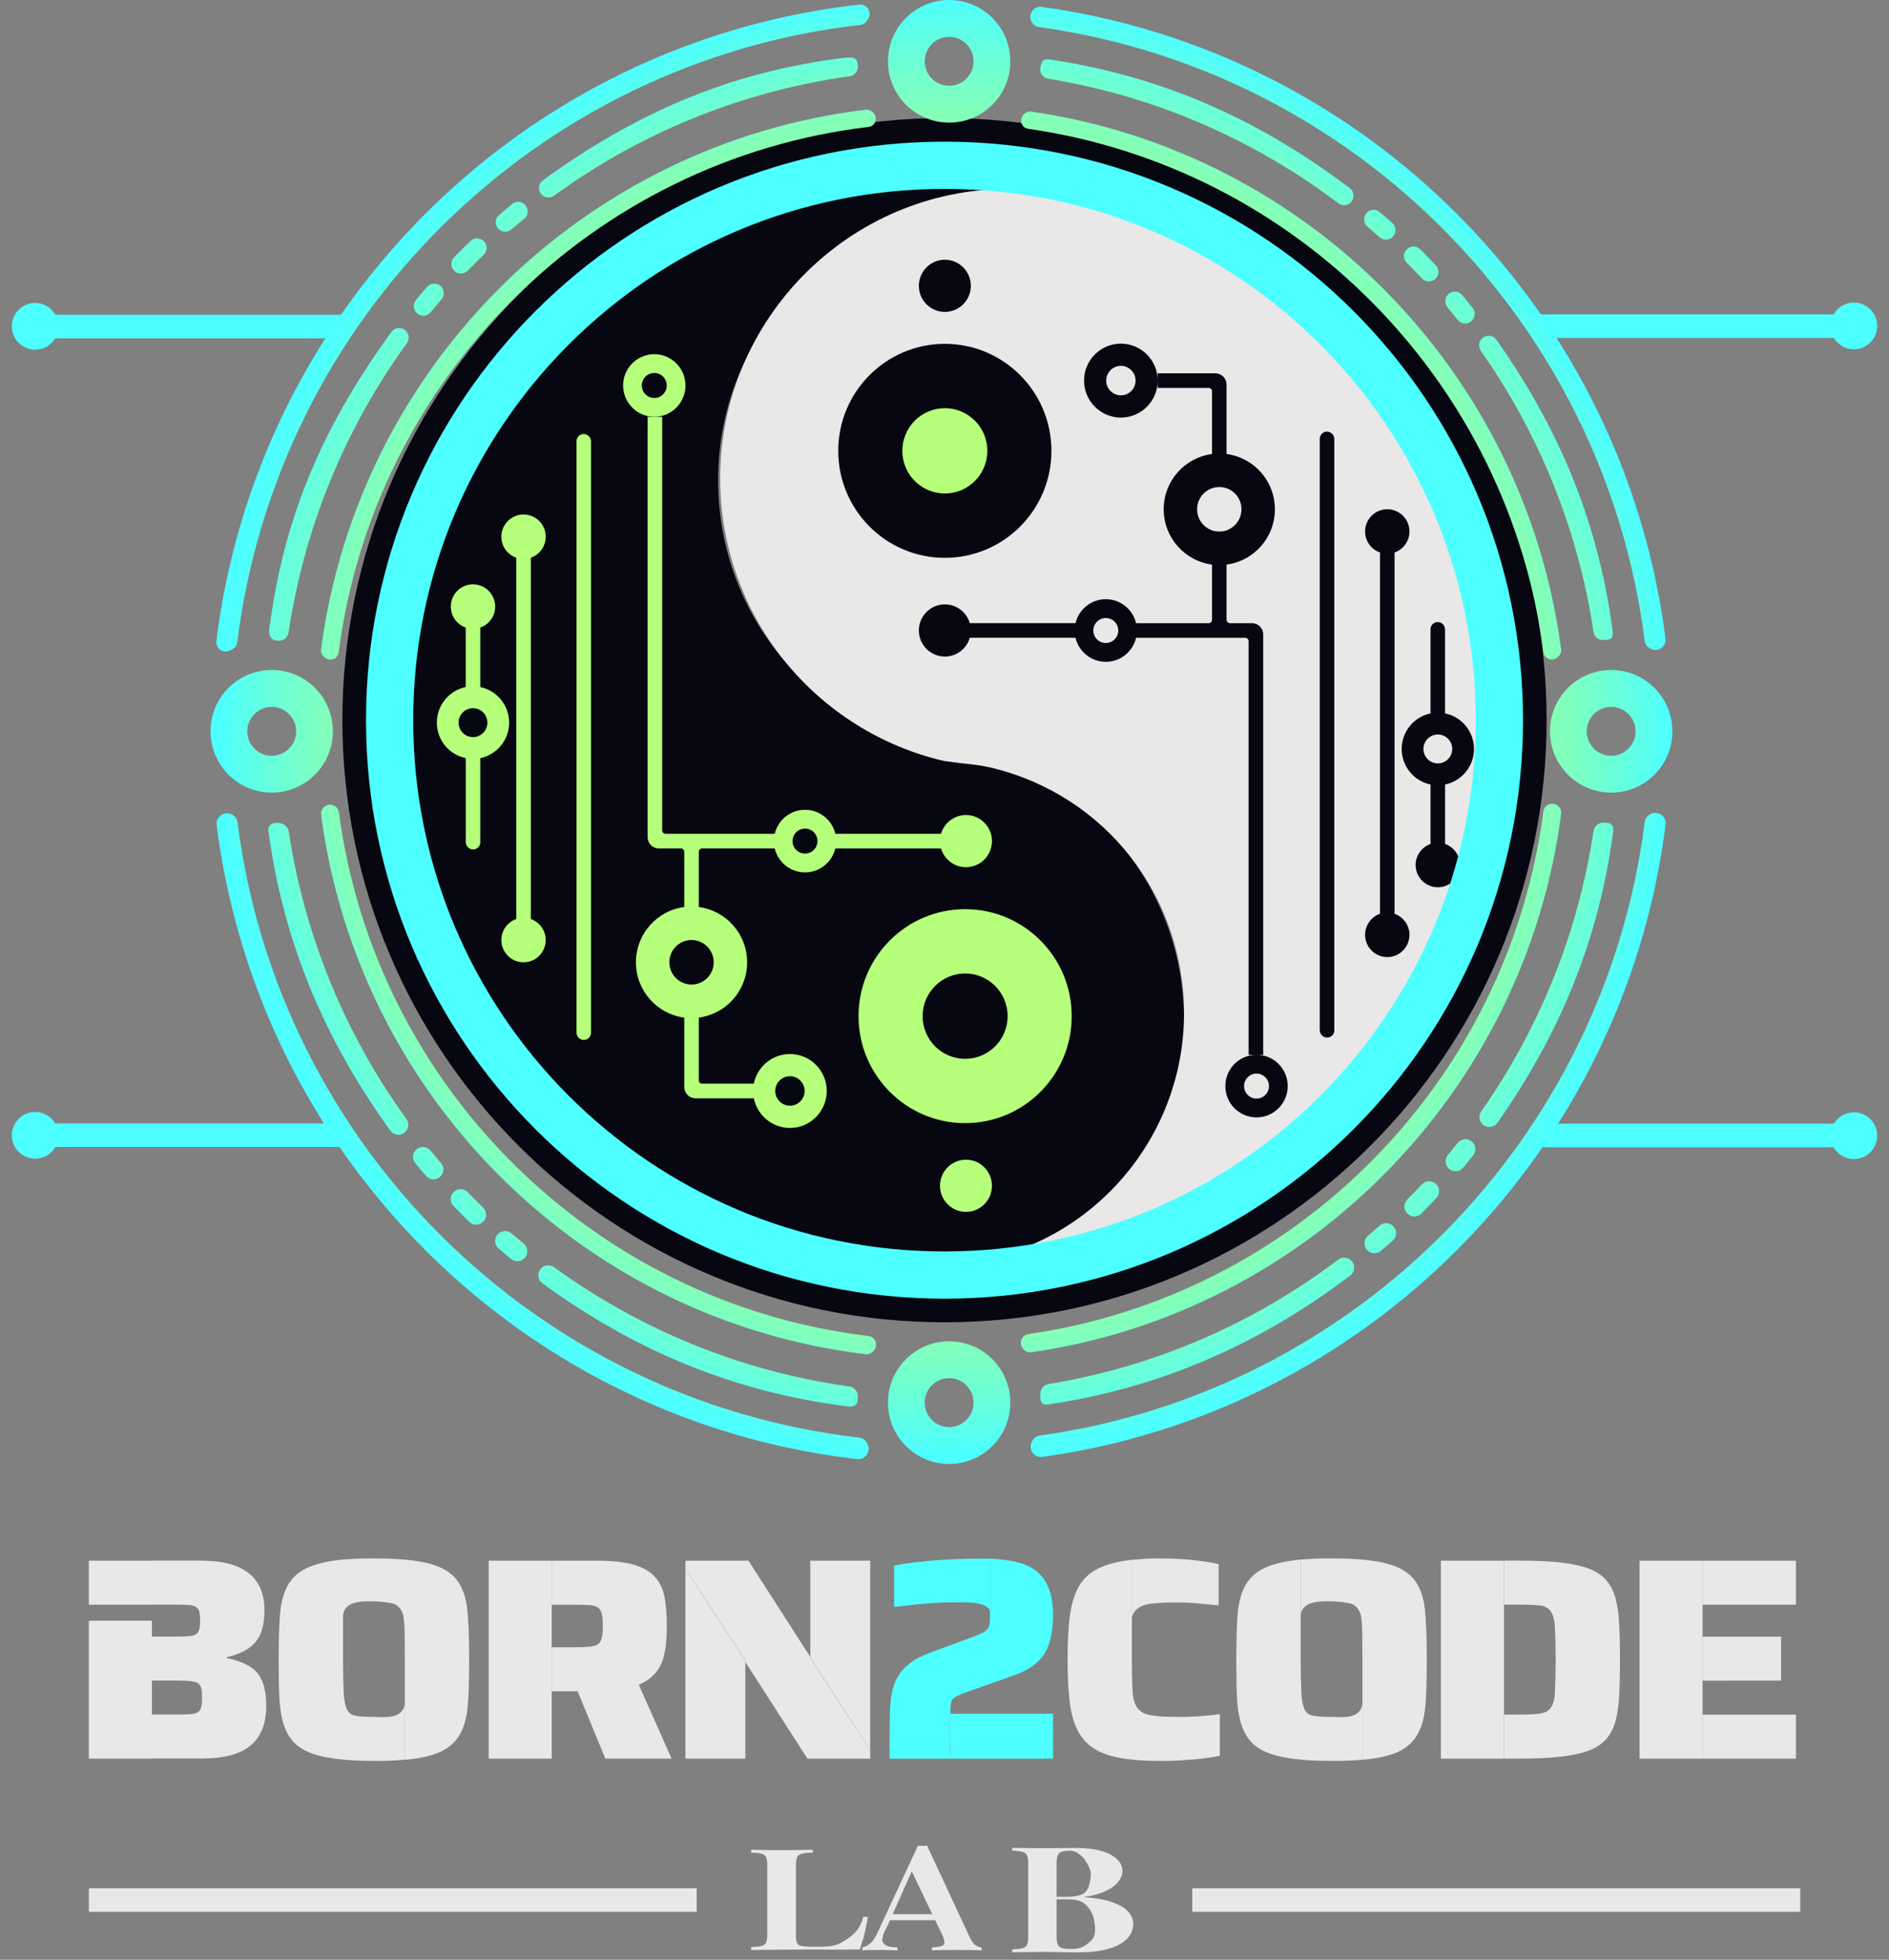 <svg width="80" height="83" viewBox="0 0 80 83" fill="none" xmlns="http://www.w3.org/2000/svg">
<rect x="0" y="0" width="80" height="83" fill="#808080" stroke="none"/>
<g clip-path="url(#clip0_702_29441)">
<path d="M40 54C52.979 54 63.5 43.479 63.5 30.5C63.5 17.521 52.979 7 40 7C27.021 7 16.5 17.521 16.5 30.5C16.5 43.479 27.021 54 40 54Z" stroke="#060711" stroke-width="4" stroke-miterlimit="10"/>
<path d="M38.697 54.798C38.66 54.798 38.623 54.798 38.586 54.797C38.044 54.773 37.496 54.729 36.963 54.667L36.938 54.663H36.931C25.281 53.282 16.5 43.288 16.5 31.41C16.5 18.501 26.888 8 39.657 8C40.672 8 41.691 8.067 42.687 8.199L42.638 8.709C42.415 8.693 42.176 8.687 41.931 8.687C35.58 8.687 30.412 13.911 30.412 20.332C30.412 25.781 34.072 30.444 39.314 31.673H39.322C39.702 31.747 40.062 31.791 40.444 31.84C40.721 31.876 41.007 31.911 41.307 31.958L41.326 31.962C46.519 33.193 50.146 37.826 50.146 43.226C50.146 49.606 45.011 54.797 38.699 54.797L38.697 54.798Z" fill="#060711"/>
<path d="M42.722 8C42.982 8 43.236 8.008 43.475 8.023L43.491 8.027H43.508C44.614 8.172 45.711 8.398 46.773 8.698H46.916L46.972 8.754C51.699 10.132 55.954 13.058 58.966 17.002C62.105 21.113 63.764 26.028 63.764 31.221C63.764 37.471 61.341 43.346 56.94 47.764C52.536 52.182 46.684 54.614 40.459 54.614C40.103 54.614 39.745 54.606 39.394 54.589H39.382L39.397 54.336H39.395L39.421 53.83L39.413 54.047L39.433 53.715L39.44 53.578H39.506C45.371 53.578 50.144 48.788 50.145 42.9C50.145 37.917 46.773 33.642 41.946 32.505C41.587 32.421 41.219 32.38 40.829 32.336C40.577 32.307 40.317 32.279 40.041 32.236H40.019L39.964 32.224C37.315 31.61 34.913 30.095 33.199 27.959C31.458 25.791 30.5 23.06 30.5 20.27C30.5 13.505 35.983 8.001 42.722 8Z" fill="#E9E7E7"/>
<path d="M40.909 49.114C41.517 49.114 42.01 49.609 42.01 50.22C42.01 50.83 41.517 51.324 40.909 51.324C40.301 51.324 39.809 50.83 39.809 50.22C39.809 49.609 40.301 49.114 40.909 49.114Z" fill="#B5FF7A"/>
<path fill-rule="evenodd" clip-rule="evenodd" d="M28.044 35.168C28.044 35.247 28.11 35.312 28.189 35.312H32.81C32.948 34.729 33.469 34.295 34.093 34.295C34.717 34.295 35.239 34.73 35.377 35.313H39.852C39.985 34.853 40.408 34.517 40.909 34.517C41.517 34.517 42.01 35.011 42.01 35.621C42.01 36.231 41.517 36.727 40.909 36.727C40.409 36.727 39.987 36.391 39.853 35.933H35.376C35.236 36.514 34.715 36.947 34.093 36.947C33.47 36.947 32.949 36.514 32.81 35.932H29.736C29.657 35.932 29.594 35.996 29.594 36.075V38.411H29.578C30.741 38.556 31.641 39.548 31.641 40.755C31.641 41.961 30.741 42.954 29.578 43.099H29.594V45.751C29.594 45.832 29.659 45.895 29.738 45.895H31.925C32.068 45.179 32.697 44.639 33.454 44.639C34.315 44.639 35.014 45.34 35.014 46.204C35.014 47.068 34.315 47.77 33.454 47.77C32.7 47.77 32.069 47.23 31.925 46.515H29.454C29.192 46.515 28.979 46.3 28.979 46.037V43.099H28.994C27.831 42.954 26.932 41.961 26.932 40.755C26.932 39.548 27.831 38.555 28.994 38.411H28.979V36.077C28.979 35.996 28.913 35.932 28.834 35.932H27.901C27.639 35.932 27.427 35.719 27.427 35.456V17.653H28.044V35.168ZM33.454 45.58C33.111 45.58 32.832 45.86 32.832 46.204C32.832 46.548 33.111 46.828 33.454 46.828C33.797 46.828 34.076 46.548 34.076 46.204C34.076 45.86 33.797 45.58 33.454 45.58ZM29.286 39.81C28.767 39.81 28.347 40.232 28.347 40.753C28.347 41.274 28.767 41.696 29.286 41.696C29.805 41.696 30.226 41.274 30.226 40.753C30.225 40.232 29.805 39.811 29.286 39.81ZM34.093 35.092C33.8 35.092 33.565 35.328 33.565 35.621C33.565 35.915 33.802 36.15 34.093 36.15C34.385 36.15 34.62 35.914 34.62 35.621C34.62 35.328 34.385 35.092 34.093 35.092Z" fill="#B5FF7A"/>
<path fill-rule="evenodd" clip-rule="evenodd" d="M40.873 38.504C43.365 38.504 45.388 40.533 45.388 43.035C45.388 45.537 43.365 47.566 40.873 47.566C38.381 47.566 36.359 45.537 36.359 43.035C36.359 40.533 38.381 38.504 40.873 38.504ZM40.873 41.228C39.88 41.229 39.073 42.038 39.073 43.035C39.073 44.032 39.878 44.842 40.873 44.842C41.866 44.842 42.674 44.032 42.674 43.035C42.674 42.038 41.866 41.228 40.873 41.228Z" fill="#B5FF7A"/>
<path d="M24.718 18.381C24.891 18.381 25.032 18.523 25.032 18.696V43.734C25.032 43.905 24.894 44.043 24.725 44.043C24.555 44.043 24.416 43.905 24.416 43.733V18.684C24.416 18.517 24.551 18.381 24.718 18.381Z" fill="#B5FF7A"/>
<path d="M22.172 21.789C22.691 21.789 23.111 22.211 23.111 22.731C23.111 23.143 22.848 23.491 22.481 23.62V38.922C22.848 39.05 23.111 39.401 23.111 39.812C23.111 40.333 22.691 40.755 22.172 40.755C21.653 40.755 21.233 40.333 21.232 39.812C21.232 39.4 21.497 39.049 21.864 38.921V23.621C21.497 23.493 21.232 23.144 21.232 22.731C21.233 22.211 21.653 21.789 22.172 21.789Z" fill="#B5FF7A"/>
<path fill-rule="evenodd" clip-rule="evenodd" d="M20.031 24.746C20.55 24.746 20.971 25.169 20.971 25.689C20.971 26.102 20.707 26.451 20.34 26.579V29.098C21.037 29.241 21.562 29.861 21.562 30.604C21.562 31.346 21.037 31.965 20.34 32.108V35.672C20.34 35.84 20.204 35.975 20.038 35.976C19.865 35.976 19.725 35.834 19.725 35.662V32.108C19.026 31.966 18.5 31.346 18.5 30.604C18.5 29.861 19.026 29.239 19.724 29.097V26.579C19.356 26.451 19.092 26.102 19.092 25.689C19.092 25.169 19.512 24.746 20.031 24.746ZM20.031 29.992C19.695 29.992 19.421 30.267 19.421 30.605C19.421 30.942 19.693 31.217 20.031 31.217C20.367 31.217 20.641 30.942 20.641 30.605C20.64 30.267 20.367 29.992 20.031 29.992Z" fill="#B5FF7A"/>
<path d="M40.065 17.192C41.059 17.192 41.865 18.001 41.865 18.999C41.865 19.997 40.994 21 40 21C39.006 21 38 19.998 38 19C38 18.002 39.071 17.192 40.065 17.192Z" fill="#B5FF7A"/>
<path fill-rule="evenodd" clip-rule="evenodd" d="M27.71 15C28.439 15 29.03 15.594 29.03 16.326C29.03 17.058 28.439 17.652 27.71 17.652C26.981 17.652 26.389 17.058 26.389 16.326C26.389 15.594 26.981 15 27.71 15ZM27.71 15.796C27.418 15.796 27.182 16.033 27.182 16.326C27.182 16.62 27.419 16.855 27.71 16.855C28.002 16.855 28.237 16.619 28.237 16.326C28.237 16.033 28.002 15.796 27.71 15.796Z" fill="#B5FF7A"/>
<path d="M53.214 44.671C53.943 44.671 54.535 45.265 54.535 45.997C54.535 46.729 53.943 47.323 53.214 47.323C52.485 47.323 51.894 46.729 51.894 45.997C51.894 45.265 52.485 44.671 53.214 44.671ZM53.214 45.467C52.922 45.467 52.687 45.704 52.687 45.997C52.687 46.29 52.922 46.526 53.214 46.526C53.506 46.526 53.742 46.29 53.742 45.997C53.742 45.704 53.504 45.467 53.214 45.467ZM51.47 15.81C51.732 15.81 51.945 16.023 51.945 16.286V19.226H51.935C53.095 19.373 53.992 20.364 53.992 21.568C53.992 22.777 53.089 23.772 51.923 23.913H51.945V26.247C51.945 26.328 52.011 26.392 52.09 26.393H53.023C53.284 26.393 53.497 26.605 53.497 26.868V44.671H52.88V27.156C52.88 27.077 52.814 27.012 52.735 27.012H48.114C47.975 27.595 47.454 28.029 46.831 28.029C46.208 28.029 45.686 27.594 45.548 27.011H41.071C40.938 27.47 40.515 27.805 40.015 27.806C39.407 27.805 38.914 27.31 38.914 26.7C38.914 26.09 39.407 25.596 40.015 25.596C40.516 25.596 40.938 25.932 41.071 26.392H45.548C45.688 25.81 46.209 25.377 46.831 25.377C47.454 25.377 47.975 25.81 48.114 26.393H51.188C51.266 26.392 51.33 26.328 51.33 26.249V23.913H51.352C50.187 23.772 49.283 22.777 49.283 21.568C49.283 20.364 50.18 19.373 51.34 19.226H51.33V16.573C51.33 16.492 51.264 16.428 51.185 16.428H49.029V15.81H51.47ZM56.199 18.28C56.369 18.281 56.508 18.419 56.508 18.591V43.641C56.508 43.807 56.373 43.943 56.207 43.943H56.206C56.033 43.943 55.892 43.801 55.892 43.627V18.59C55.892 18.419 56.029 18.28 56.199 18.28ZM58.752 21.567C59.27 21.568 59.691 21.989 59.691 22.51C59.691 22.922 59.427 23.271 59.06 23.399V38.7C59.427 38.829 59.691 39.179 59.691 39.591C59.691 40.111 59.27 40.533 58.752 40.533C58.233 40.533 57.813 40.111 57.812 39.591C57.812 39.178 58.077 38.827 58.444 38.699V23.399C58.077 23.271 57.812 22.922 57.812 22.51C57.813 21.989 58.233 21.567 58.752 21.567ZM60.886 26.345C61.059 26.345 61.198 26.486 61.198 26.658V30.212C61.897 30.354 62.424 30.975 62.424 31.719C62.424 32.462 61.898 33.082 61.2 33.225V35.732H61.168C61.552 35.851 61.832 36.209 61.832 36.634C61.832 37.154 61.411 37.577 60.893 37.577C60.374 37.577 59.953 37.154 59.953 36.634C59.953 36.209 60.233 35.851 60.617 35.732H60.584V33.225C59.887 33.081 59.362 32.461 59.362 31.719C59.362 30.977 59.887 30.356 60.584 30.213V26.648C60.584 26.48 60.719 26.345 60.886 26.345ZM60.893 31.106C60.557 31.107 60.283 31.381 60.283 31.719C60.283 32.056 60.557 32.331 60.893 32.331C61.228 32.331 61.503 32.056 61.503 31.719C61.503 31.382 61.23 31.107 60.893 31.106ZM46.831 26.173C46.539 26.173 46.304 26.41 46.304 26.703C46.304 26.997 46.539 27.232 46.831 27.232C47.123 27.232 47.359 26.996 47.359 26.703C47.359 26.41 47.122 26.173 46.831 26.173ZM40.014 14.562C42.506 14.562 44.528 16.592 44.528 19.094C44.528 21.596 42.506 23.625 40.014 23.625C37.522 23.625 35.5 21.595 35.5 19.094C35.5 16.592 37.522 14.563 40.014 14.562ZM51.638 20.626C51.118 20.626 50.698 21.047 50.698 21.568C50.698 22.09 51.118 22.512 51.638 22.512C52.157 22.512 52.577 22.09 52.577 21.568C52.577 21.047 52.157 20.626 51.638 20.626ZM40.014 17.287C39.021 17.287 38.214 18.097 38.214 19.094C38.214 20.091 39.019 20.9 40.014 20.9C41.007 20.9 41.814 20.091 41.815 19.094C41.815 18.097 41.007 17.287 40.014 17.287ZM47.47 14.554C48.33 14.554 49.029 15.255 49.029 16.119C49.029 16.983 48.331 17.684 47.47 17.685C46.61 17.684 45.91 16.983 45.91 16.119C45.91 15.255 46.608 14.554 47.47 14.554ZM47.47 15.494C47.127 15.494 46.849 15.775 46.849 16.119C46.849 16.463 47.127 16.743 47.47 16.743C47.812 16.743 48.092 16.463 48.092 16.119C48.092 15.775 47.812 15.494 47.47 15.494ZM40.015 11C40.622 11 41.115 11.495 41.115 12.104C41.115 12.715 40.622 13.21 40.015 13.21C39.407 13.21 38.914 12.715 38.914 12.104C38.914 11.495 39.407 11 40.015 11Z" fill="#060711"/>
<path d="M40 54C52.979 54 63.5 43.479 63.5 30.5C63.5 17.521 52.979 7 40 7C27.021 7 16.5 17.521 16.5 30.5C16.5 43.479 27.021 54 40 54Z" stroke="#4DFFFF" stroke-width="2" stroke-miterlimit="10"/>
<path fill-rule="evenodd" clip-rule="evenodd" d="M40.197 56.806C41.629 56.806 42.788 57.967 42.788 59.402C42.788 60.837 41.629 62 40.197 62C38.765 62 37.606 60.837 37.606 59.402C37.606 57.968 38.765 56.806 40.197 56.806ZM40.197 58.367C39.626 58.367 39.164 58.83 39.164 59.402C39.164 59.975 39.626 60.439 40.197 60.439C40.768 60.439 41.231 59.975 41.231 59.402C41.231 58.83 40.768 58.367 40.197 58.367Z" fill="url(#paint0_radial_702_29441)"/>
<path d="M9.176 34.938C9.133 34.588 9.495 34.334 9.811 34.489C9.815 34.491 9.822 34.494 9.822 34.494L9.82 34.492C9.953 34.556 10.04 34.684 10.058 34.829C11.801 48.5 22.691 59.304 36.383 60.883C36.529 60.9 36.658 60.988 36.723 61.12C36.728 61.131 36.735 61.141 36.74 61.153C36.9 61.468 36.65 61.834 36.3 61.794C27.212 60.752 19.321 55.761 14.377 48.575H2.345C2.174 48.872 1.854 49.071 1.488 49.071C0.943 49.071 0.5 48.628 0.5 48.082C0.5 47.535 0.943 47.091 1.488 47.091C1.85 47.091 2.165 47.286 2.337 47.577H13.718C11.349 43.831 9.759 39.543 9.176 34.938Z" fill="url(#paint1_radial_702_29441)"/>
<path d="M69.906 34.471C70.222 34.32 70.581 34.574 70.537 34.923C69.956 39.539 68.361 43.839 65.984 47.591H77.664C77.837 47.302 78.151 47.108 78.512 47.108C79.058 47.108 79.5 47.551 79.5 48.098C79.5 48.645 79.057 49.088 78.512 49.088C78.145 49.088 77.826 48.887 77.655 48.59H65.324C60.514 55.573 52.919 60.481 44.148 61.702C43.8 61.75 43.542 61.39 43.693 61.072C43.698 61.06 43.702 61.049 43.707 61.038V61.039C43.77 60.907 43.896 60.816 44.042 60.796C57.401 58.928 67.946 48.257 69.654 34.816C69.672 34.668 69.763 34.54 69.896 34.476C69.899 34.474 69.902 34.471 69.906 34.471Z" fill="url(#paint2_radial_702_29441)"/>
<path d="M22.883 53.752C23.023 53.568 23.281 53.533 23.468 53.668C27.079 56.292 31.341 58.072 35.965 58.717C36.189 58.747 36.344 58.945 36.331 59.17C36.327 59.248 36.331 59.337 36.3 59.409C36.253 59.525 36.1 59.582 35.965 59.57C31.013 58.964 26.815 57.149 22.97 54.349C22.779 54.21 22.74 53.94 22.883 53.752Z" fill="url(#paint3_radial_702_29441)"/>
<path d="M56.672 53.347C56.858 53.206 57.121 53.242 57.263 53.427C57.404 53.612 57.369 53.88 57.184 54.02C53.423 56.868 49.243 58.767 44.365 59.484C44.207 59.493 44.148 59.465 44.108 59.395C44.052 59.294 44.052 59.176 44.052 59.063C44.056 58.844 44.19 58.652 44.407 58.616C48.959 57.869 53.141 56.017 56.672 53.347Z" fill="url(#paint4_radial_702_29441)"/>
<path d="M13.759 34.153C13.991 33.986 14.317 34.122 14.354 34.405C15.893 46.016 25.139 55.186 36.77 56.58H36.772C37.056 56.613 37.196 56.938 37.031 57.172C37.024 57.181 37.017 57.189 37.012 57.198C36.933 57.31 36.796 57.37 36.66 57.354C24.689 55.91 15.177 46.468 13.599 34.513C13.582 34.375 13.64 34.238 13.752 34.157C13.754 34.156 13.758 34.154 13.759 34.153Z" fill="url(#paint5_radial_702_29441)"/>
<path d="M65.363 34.362C65.4 34.078 65.728 33.943 65.96 34.111C65.961 34.113 65.965 34.115 65.966 34.116C66.077 34.197 66.134 34.334 66.116 34.468C64.583 46.232 55.367 55.575 43.681 57.271C43.545 57.291 43.407 57.234 43.327 57.123C43.322 57.114 43.315 57.106 43.308 57.097C43.138 56.868 43.271 56.539 43.553 56.499C54.908 54.86 63.869 45.789 65.363 34.362Z" fill="url(#paint6_radial_702_29441)"/>
<path d="M21.076 52.275C21.231 52.103 21.498 52.093 21.666 52.237C21.834 52.382 21.995 52.519 22.175 52.666C22.355 52.812 22.386 53.076 22.239 53.258C22.093 53.44 21.826 53.468 21.646 53.322C21.466 53.175 21.291 53.029 21.113 52.876C20.935 52.723 20.918 52.45 21.076 52.275Z" fill="url(#paint7_radial_702_29441)"/>
<path d="M58.423 51.91C58.596 51.753 58.861 51.768 59.017 51.941C59.174 52.114 59.153 52.389 58.987 52.537C58.821 52.685 58.651 52.834 58.481 52.978C58.301 53.132 58.029 53.104 57.882 52.919V52.921C57.737 52.742 57.764 52.481 57.938 52.333C58.101 52.193 58.263 52.053 58.423 51.91Z" fill="url(#paint8_radial_702_29441)"/>
<path d="M19.221 50.475C19.389 50.319 19.649 50.327 19.809 50.492C20.022 50.711 20.237 50.926 20.457 51.139C20.624 51.3 20.632 51.565 20.473 51.733C20.313 51.902 20.044 51.91 19.876 51.749C19.649 51.528 19.424 51.303 19.204 51.076C19.041 50.908 19.052 50.635 19.223 50.475H19.221Z" fill="url(#paint9_radial_702_29441)"/>
<path d="M60.218 50.16C60.377 49.992 60.642 49.981 60.811 50.139C60.981 50.297 60.992 50.565 60.833 50.735C60.623 50.959 60.409 51.18 60.192 51.397C60.026 51.564 59.754 51.559 59.591 51.387C59.433 51.22 59.44 50.959 59.601 50.797C59.81 50.589 60.016 50.376 60.218 50.16Z" fill="url(#paint10_radial_702_29441)"/>
<path d="M17.653 48.665C17.832 48.522 18.095 48.557 18.238 48.731C18.38 48.904 18.52 49.073 18.673 49.248C18.826 49.423 18.809 49.687 18.634 49.841C18.459 49.994 18.194 49.978 18.041 49.8C17.889 49.621 17.737 49.441 17.587 49.26C17.456 49.1 17.465 48.874 17.592 48.723L17.653 48.665Z" fill="url(#paint11_radial_702_29441)"/>
<path d="M61.733 48.407C61.878 48.225 62.14 48.193 62.322 48.336C62.503 48.479 62.533 48.751 62.392 48.928C62.251 49.105 62.115 49.273 61.964 49.453C61.812 49.634 61.541 49.652 61.365 49.497C61.194 49.346 61.176 49.086 61.322 48.909C61.461 48.743 61.597 48.575 61.731 48.405L61.733 48.407Z" fill="url(#paint12_radial_702_29441)"/>
<path d="M11.778 34.849C11.996 34.85 12.199 35.012 12.231 35.227C12.915 39.721 14.664 43.865 17.211 47.39C17.346 47.579 17.308 47.838 17.122 47.976C16.935 48.116 16.67 48.076 16.534 47.888C13.821 44.13 12.013 40.011 11.368 35.195C11.354 35.096 11.391 34.957 11.494 34.898C11.573 34.855 11.717 34.849 11.778 34.849Z" fill="url(#paint13_radial_702_29441)"/>
<path d="M67.928 34.841C68.029 34.849 68.155 34.833 68.229 34.905C68.308 34.981 68.35 35.078 68.318 35.228V35.23C67.694 39.914 66.002 43.861 63.416 47.553C63.281 47.745 63.012 47.788 62.824 47.648C62.639 47.511 62.601 47.254 62.732 47.066C65.16 43.605 66.827 39.567 67.486 35.198C67.518 34.981 67.71 34.822 67.928 34.841Z" fill="url(#paint14_radial_702_29441)"/>
<path fill-rule="evenodd" clip-rule="evenodd" d="M11.507 28.374C12.939 28.374 14.098 29.536 14.098 30.971C14.098 32.406 12.939 33.568 11.507 33.568C10.076 33.568 8.916 32.406 8.916 30.971C8.916 29.536 10.076 28.374 11.507 28.374ZM11.507 29.937C10.936 29.937 10.473 30.4 10.473 30.973C10.473 31.545 10.936 32.008 11.507 32.008C12.079 32.008 12.541 31.545 12.541 30.973C12.541 30.4 12.079 29.937 11.507 29.937Z" fill="url(#paint15_radial_702_29441)"/>
<path fill-rule="evenodd" clip-rule="evenodd" d="M68.234 28.374C69.665 28.374 70.825 29.536 70.826 30.971C70.826 32.406 69.666 33.568 68.234 33.568C66.802 33.568 65.642 32.406 65.642 30.971C65.642 29.536 66.802 28.374 68.234 28.374ZM68.234 29.937C67.662 29.937 67.2 30.4 67.2 30.973C67.2 31.545 67.662 32.008 68.234 32.008C68.805 32.008 69.267 31.545 69.267 30.973C69.267 30.4 68.805 29.937 68.234 29.937Z" fill="url(#paint16_radial_702_29441)"/>
<path d="M36.673 4.645C36.806 4.63 36.934 4.695 37.009 4.804C37.013 4.809 37.018 4.816 37.021 4.821C37.174 5.04 37.049 5.343 36.784 5.375C25.119 6.764 15.848 15.979 14.342 27.635L14.34 27.636C14.307 27.899 14.003 28.027 13.79 27.87C13.771 27.858 13.754 27.845 13.737 27.833C13.633 27.759 13.579 27.631 13.596 27.503C15.168 15.537 24.691 6.084 36.673 4.645Z" fill="url(#paint17_radial_702_29441)"/>
<path d="M43.667 4.725C55.35 6.415 64.567 15.742 66.113 27.495C66.13 27.622 66.078 27.748 65.975 27.822C65.958 27.836 65.94 27.848 65.923 27.861C65.71 28.021 65.403 27.893 65.369 27.629C63.888 16.18 54.915 7.088 43.539 5.454C43.277 5.415 43.157 5.11 43.315 4.894C43.32 4.887 43.324 4.882 43.328 4.875C43.407 4.768 43.535 4.707 43.667 4.725Z" fill="url(#paint18_radial_702_29441)"/>
<path d="M36.389 0.196C36.707 0.161 36.928 0.496 36.779 0.777C36.769 0.797 36.759 0.816 36.749 0.836L36.747 0.834C36.684 0.955 36.571 1.04 36.436 1.055C22.693 2.615 11.763 13.469 10.049 27.195C10.033 27.327 9.954 27.441 9.837 27.498C9.801 27.515 9.767 27.533 9.732 27.551C9.452 27.695 9.126 27.462 9.165 27.149C9.743 22.472 11.361 18.119 13.78 14.327H2.336C2.163 14.616 1.848 14.81 1.488 14.81C0.943 14.81 0.5 14.366 0.5 13.819C0.5 13.272 0.943 12.829 1.488 12.829C1.856 12.829 2.175 13.03 2.346 13.329H14.443C19.407 6.171 27.304 1.211 36.389 0.196Z" fill="url(#paint19_radial_702_29441)"/>
<path d="M44.117 0.293C52.861 1.502 60.437 6.375 65.255 13.314H77.654C77.825 13.015 78.144 12.814 78.512 12.814C79.058 12.814 79.5 13.257 79.5 13.804C79.5 14.351 79.057 14.794 78.512 14.794C78.152 14.794 77.838 14.601 77.665 14.312H65.92C68.326 18.079 69.943 22.401 70.533 27.045C70.575 27.382 70.226 27.629 69.922 27.481C69.911 27.476 69.899 27.469 69.887 27.464H69.885C69.756 27.402 69.67 27.277 69.652 27.136C67.944 13.682 57.382 3 44.005 1.147C43.867 1.128 43.745 1.043 43.684 0.917C43.682 0.913 43.679 0.909 43.679 0.906C43.53 0.598 43.778 0.246 44.117 0.293Z" fill="url(#paint20_radial_702_29441)"/>
<path d="M16.576 14.056C16.707 13.874 16.964 13.837 17.144 13.97C17.324 14.103 17.361 14.356 17.23 14.537C14.66 18.084 12.899 22.256 12.221 26.786C12.189 26.996 12.005 27.15 11.794 27.133C11.7 27.126 11.628 27.131 11.547 27.077C11.398 26.98 11.358 26.762 11.435 26.437C12.084 21.596 13.84 17.826 16.576 14.056Z" fill="url(#paint21_radial_702_29441)"/>
<path d="M62.802 14.299C62.984 14.164 63.242 14.204 63.374 14.389C65.973 18.08 67.656 21.977 68.29 26.663C68.315 26.868 68.301 26.974 68.236 27.033C68.157 27.106 68.018 27.097 67.912 27.105C67.703 27.124 67.518 26.971 67.486 26.76C66.827 22.379 65.153 18.329 62.715 14.861L62.714 14.859C62.586 14.679 62.624 14.43 62.802 14.299Z" fill="url(#paint22_radial_702_29441)"/>
<path d="M61.345 12.453C61.515 12.303 61.768 12.315 61.92 12.495C62.071 12.675 62.221 12.859 62.367 13.043C62.506 13.218 62.474 13.475 62.298 13.613C62.124 13.751 61.873 13.721 61.732 13.545C61.591 13.368 61.444 13.189 61.303 13.019C61.162 12.849 61.179 12.598 61.345 12.453Z" fill="url(#paint23_radial_702_29441)"/>
<path d="M18.086 12.148C18.232 11.979 18.489 11.964 18.657 12.111V12.109C18.824 12.257 18.841 12.512 18.695 12.68C18.542 12.859 18.39 13.038 18.241 13.22C18.101 13.392 17.851 13.421 17.678 13.285C17.5 13.145 17.47 12.886 17.613 12.71C17.769 12.522 17.927 12.333 18.086 12.148Z" fill="url(#paint24_radial_702_29441)"/>
<path d="M59.569 10.566C59.724 10.403 59.986 10.396 60.145 10.555C60.37 10.779 60.593 11.009 60.809 11.24C60.962 11.402 60.95 11.659 60.787 11.812V11.814C60.624 11.965 60.372 11.953 60.219 11.792C60.009 11.568 59.796 11.349 59.579 11.132C59.423 10.975 59.418 10.726 59.569 10.566Z" fill="url(#paint25_radial_702_29441)"/>
<path d="M19.925 10.205C20.086 10.05 20.343 10.059 20.496 10.221L20.498 10.222C20.651 10.383 20.642 10.636 20.483 10.791C20.254 11.01 20.031 11.235 19.811 11.462C19.656 11.619 19.408 11.627 19.246 11.477C19.082 11.324 19.071 11.061 19.229 10.899C19.456 10.664 19.69 10.433 19.925 10.205Z" fill="url(#paint26_radial_702_29441)"/>
<path d="M57.86 9.038C58.001 8.862 58.253 8.829 58.432 8.981C58.612 9.132 58.791 9.287 58.966 9.444C59.132 9.592 59.144 9.848 58.996 10.015H58.994C58.846 10.182 58.595 10.195 58.427 10.045C58.258 9.895 58.083 9.744 57.915 9.601C57.747 9.458 57.722 9.21 57.86 9.038Z" fill="url(#paint27_radial_702_29441)"/>
<path d="M21.693 8.637C21.864 8.496 22.119 8.525 22.259 8.699C22.398 8.871 22.38 9.12 22.198 9.266C22.017 9.413 21.838 9.564 21.661 9.716C21.495 9.859 21.244 9.844 21.098 9.681C20.947 9.514 20.962 9.253 21.133 9.106C21.318 8.948 21.504 8.791 21.693 8.637Z" fill="url(#paint28_radial_702_29441)"/>
<path d="M44.434 2.517C49.304 3.233 53.408 5.128 57.164 7.967C57.34 8.102 57.374 8.357 57.24 8.534C57.106 8.711 56.855 8.744 56.677 8.609C53.141 5.934 48.953 4.08 44.392 3.334C44.187 3.3 44.037 3.117 44.054 2.91C44.062 2.807 44.088 2.694 44.147 2.606C44.185 2.547 44.256 2.5 44.434 2.515V2.517Z" fill="url(#paint29_radial_702_29441)"/>
<path d="M35.784 2.443C36.09 2.429 36.235 2.419 36.305 2.616C36.329 2.68 36.327 2.734 36.331 2.801C36.343 3.015 36.194 3.203 35.982 3.231C31.349 3.875 27.078 5.659 23.462 8.288C23.286 8.416 23.039 8.382 22.906 8.207C22.77 8.029 22.807 7.771 22.988 7.638C26.83 4.845 30.838 3.047 35.784 2.443Z" fill="url(#paint30_radial_702_29441)"/>
<path fill-rule="evenodd" clip-rule="evenodd" d="M40.197 0C41.629 0 42.788 1.163 42.788 2.598C42.788 4.033 41.629 5.194 40.197 5.194C38.765 5.194 37.606 4.032 37.606 2.598C37.606 1.163 38.765 0 40.197 0ZM40.197 1.561C39.626 1.561 39.164 2.025 39.164 2.598C39.164 3.17 39.626 3.633 40.197 3.633C40.768 3.633 41.231 3.17 41.231 2.598C41.231 2.025 40.768 1.561 40.197 1.561Z" fill="url(#paint31_radial_702_29441)"/>
<path d="M6.434 68.637H3.763V74.481H6.434V68.637Z" fill="#E9E7E7"/>
<path d="M6.434 66.097H3.763V67.961H6.434V66.097Z" fill="#E9E7E7"/>
<path d="M9.612 70.227V70.178C10.163 70.057 10.566 69.846 10.82 69.544C11.074 69.242 11.2 68.797 11.2 68.203C11.2 66.798 10.306 66.094 8.516 66.094H6.432V67.958H7.461C7.709 67.958 7.899 67.965 8.029 67.977C8.158 67.989 8.254 68.019 8.316 68.068C8.378 68.117 8.42 68.184 8.442 68.269C8.464 68.355 8.476 68.478 8.476 68.64C8.476 68.802 8.464 68.915 8.442 68.999C8.42 69.085 8.378 69.151 8.316 69.2C8.254 69.249 8.158 69.279 8.029 69.291C7.899 69.303 7.711 69.31 7.461 69.31H6.432V71.174H7.541C8.004 71.174 8.289 71.214 8.397 71.295C8.459 71.344 8.501 71.413 8.523 71.503C8.545 71.592 8.556 71.725 8.556 71.904C8.556 72.083 8.545 72.204 8.523 72.294C8.501 72.383 8.459 72.453 8.397 72.501C8.335 72.55 8.239 72.581 8.109 72.593C7.98 72.604 7.792 72.611 7.541 72.611H6.432V74.475H8.528C9.489 74.475 10.188 74.288 10.624 73.915C11.059 73.542 11.277 72.981 11.277 72.233C11.277 71.584 11.134 71.105 10.851 70.796C10.602 70.536 10.187 70.345 9.609 70.222L9.612 70.227Z" fill="#E9E7E7"/>
<path d="M15.835 72.713C15.479 72.713 15.225 72.696 15.074 72.664C14.896 72.641 14.768 72.551 14.694 72.396C14.619 72.242 14.572 71.998 14.555 71.665C14.536 71.227 14.528 70.768 14.528 70.289V66.048C13.861 66.114 13.343 66.235 12.978 66.414C12.614 66.593 12.341 66.849 12.163 67.181C12.004 67.49 11.903 67.871 11.862 68.327C11.822 68.782 11.802 69.435 11.802 70.289C11.802 70.972 11.81 71.497 11.829 71.866C11.847 72.236 11.891 72.563 11.962 72.846C12.042 73.172 12.167 73.443 12.336 73.663C12.506 73.882 12.736 74.058 13.03 74.187C13.6 74.447 14.535 74.577 15.835 74.577H16.222C16.381 74.577 17.064 74.537 17.143 74.528V72.17C17.047 72.845 16.198 72.713 15.834 72.713H15.835Z" fill="#E9E7E7"/>
<path d="M19.348 66.913C19.099 66.589 18.701 66.354 18.153 66.213C17.605 66.071 16.833 66 15.835 66H15.448C15.289 66 14.607 66.04 14.528 66.049V68.473C14.539 67.749 15.457 67.82 15.84 67.82C16.169 67.82 16.418 67.876 16.596 67.901C16.774 67.933 16.926 68.07 17.005 68.22C17.085 68.37 17.112 68.568 17.129 68.9C17.137 69.119 17.143 69.581 17.143 70.288V74.529C17.801 74.472 18.316 74.356 18.685 74.177C19.055 73.998 19.329 73.738 19.507 73.397C19.667 73.097 19.768 72.718 19.808 72.259C19.848 71.8 19.869 71.144 19.869 70.29C19.869 69.315 19.84 68.584 19.781 68.097C19.722 67.609 19.578 67.216 19.348 66.914V66.913Z" fill="#E9E7E7"/>
<path d="M59.904 66.913C59.655 66.589 59.257 66.354 58.709 66.213C58.161 66.071 57.39 66 56.391 66H56.005C55.845 66 55.163 66.04 55.084 66.049V68.473C55.096 67.749 56.013 67.82 56.396 67.82C56.726 67.82 56.974 67.876 57.153 67.901C57.331 67.933 57.482 68.07 57.561 68.22C57.642 68.37 57.669 68.568 57.685 68.9C57.694 69.119 57.699 69.581 57.699 70.288V74.529C58.358 74.472 58.872 74.356 59.242 74.177C59.611 73.998 59.885 73.738 60.063 73.397C60.223 73.097 60.324 72.718 60.364 72.259C60.405 71.8 60.425 71.144 60.425 70.29C60.425 69.315 60.396 68.584 60.337 68.097C60.279 67.609 60.134 67.216 59.904 66.914V66.913Z" fill="#E9E7E7"/>
<path d="M56.391 72.713C56.035 72.713 55.781 72.696 55.63 72.664C55.452 72.641 55.324 72.551 55.25 72.396C55.175 72.242 55.127 71.998 55.111 71.665C55.092 71.227 55.084 70.768 55.084 70.289V66.048C54.417 66.114 53.899 66.235 53.534 66.414C53.17 66.593 52.897 66.849 52.719 67.181C52.559 67.49 52.459 67.871 52.418 68.327C52.378 68.782 52.358 69.435 52.358 70.289C52.358 70.972 52.366 71.497 52.385 71.866C52.403 72.236 52.447 72.563 52.517 72.846C52.598 73.172 52.723 73.443 52.892 73.663C53.062 73.882 53.292 74.058 53.586 74.187C54.156 74.447 55.09 74.577 56.391 74.577H56.778C56.938 74.577 57.62 74.537 57.699 74.528V72.17C57.603 72.845 56.754 72.713 56.39 72.713H56.391Z" fill="#E9E7E7"/>
<path d="M28.04 70.387C28.172 70.029 28.24 69.521 28.24 68.863C28.24 68.352 28.206 67.934 28.139 67.608C28.072 67.283 27.941 67.011 27.746 66.792C27.532 66.556 27.23 66.382 26.838 66.267C26.447 66.154 25.934 66.097 25.302 66.097H23.366V67.961H24.381C24.675 67.961 24.89 67.969 25.028 67.984C25.166 68.001 25.27 68.037 25.342 68.094C25.413 68.151 25.463 68.239 25.489 68.356C25.515 68.474 25.529 68.642 25.529 68.862C25.529 69.081 25.515 69.248 25.489 69.361C25.462 69.476 25.413 69.56 25.342 69.618C25.262 69.675 25.151 69.714 25.008 69.734C24.865 69.754 24.657 69.764 24.381 69.764H23.366V71.628H24.462L25.637 74.479H28.441L27.053 71.348C27.525 71.161 27.855 70.841 28.041 70.385L28.04 70.387Z" fill="#E9E7E7"/>
<path d="M23.366 67.961V66.097H20.695V74.481H23.366L23.366 69.764V67.961Z" fill="#E9E7E7"/>
<path d="M29.028 66.437L31.565 70.387V70.289L29.028 66.437Z" fill="#E9E7E7"/>
<path d="M29.028 74.481H31.565V70.387L29.028 66.437V74.481Z" fill="#E9E7E7"/>
<path d="M34.317 70.174L31.698 66.097H29.028V66.437L31.565 70.289V70.387L34.196 74.481H36.853V74.127L34.317 70.247V70.174Z" fill="#E9E7E7"/>
<path d="M34.317 70.246L36.853 74.126L34.317 70.173V70.246Z" fill="#E9E7E7"/>
<path d="M34.317 70.174L36.853 74.127L36.853 66.097H34.317L34.317 70.174Z" fill="#E9E7E7"/>
<path d="M40.258 74.48V72.579H40.189L40.258 74.48Z" fill="#4DFFFF"/>
<path d="M40.271 72.153C40.28 72.072 40.306 72.006 40.352 71.957C40.395 71.908 40.469 71.859 40.572 71.81C40.675 71.761 40.806 71.709 40.965 71.652L42.861 70.982C43.466 70.78 43.903 70.495 44.17 70.128C44.454 69.747 44.597 69.165 44.597 68.386C44.597 67.483 44.338 66.851 43.822 66.484C43.6 66.331 43.335 66.218 43.027 66.149C42.72 66.08 42.353 66.032 41.925 66.009V68.495C41.925 68.642 41.916 68.754 41.898 68.831C41.88 68.909 41.841 68.976 41.777 69.032C41.723 69.089 41.626 69.148 41.483 69.209C41.34 69.27 41.17 69.337 40.975 69.41L39.412 69.983C39.021 70.13 38.712 70.294 38.485 70.478C38.258 70.66 38.081 70.877 37.957 71.13C37.841 71.367 37.765 71.647 37.73 71.971C37.695 72.296 37.676 72.721 37.676 73.249V74.481H40.254L40.185 72.58H40.254V72.556C40.254 72.369 40.259 72.235 40.268 72.154L40.271 72.153Z" fill="#4DFFFF"/>
<path d="M37.868 66.303V68.058L38.696 67.96C39.337 67.896 39.876 67.862 40.311 67.862C40.846 67.862 41.814 67.799 41.926 68.24V66.011C40.725 65.988 38.997 66.077 37.868 66.303Z" fill="#4DFFFF"/>
<path d="M44.597 72.579H40.258V74.48H44.597V72.579Z" fill="#4DFFFF"/>
<path d="M49.012 67.894C49.22 67.874 49.499 67.864 49.847 67.864C50.158 67.864 50.524 67.884 50.943 67.925C51.254 67.957 51.477 67.977 51.61 67.986V66.243C51.45 66.202 51.224 66.162 50.929 66.121C50.36 66.04 49.776 66 49.18 66H48.832C48.681 66 48.008 66.052 47.938 66.061V68.493C48.098 67.903 48.803 67.915 49.014 67.894H49.012Z" fill="#E9E7E7"/>
<path d="M49.845 72.712C49.356 72.712 48.986 72.688 48.738 72.639C48.479 72.599 48.291 72.498 48.17 72.334C48.049 72.172 47.98 71.928 47.963 71.604C47.945 71.182 47.936 70.743 47.936 70.288V66.06C47.34 66.126 46.861 66.249 46.501 66.431C46.14 66.614 45.867 66.872 45.679 67.206C45.501 67.531 45.378 67.933 45.313 68.412C45.245 68.891 45.212 69.517 45.212 70.288C45.212 71.165 45.259 71.865 45.351 72.39C45.446 72.915 45.62 73.335 45.879 73.652C46.146 73.986 46.54 74.222 47.061 74.365C47.582 74.509 48.287 74.578 49.176 74.578C49.541 74.578 49.876 74.566 50.178 74.541C50.729 74.509 51.223 74.448 51.66 74.359V72.592C51.455 72.624 51.282 72.645 51.139 72.653C50.783 72.694 50.351 72.714 49.844 72.714L49.845 72.712Z" fill="#E9E7E7"/>
<path d="M68.433 67.741C68.352 67.424 68.223 67.16 68.046 66.948C67.868 66.737 67.628 66.57 67.325 66.448C67.014 66.327 66.62 66.238 66.144 66.18C65.668 66.123 65.073 66.094 64.361 66.094H63.694V67.958H64.361C64.744 67.958 65.036 67.97 65.242 67.996C65.447 68.028 65.596 68.117 65.689 68.264C65.783 68.41 65.838 68.642 65.855 68.959C65.873 69.38 65.882 69.824 65.882 70.286C65.882 70.749 65.873 71.196 65.855 71.602C65.847 71.919 65.793 72.15 65.695 72.297C65.606 72.436 65.47 72.523 65.288 72.559C65.105 72.596 64.796 72.614 64.361 72.614H63.694V74.478H64.361C65.073 74.478 65.667 74.45 66.144 74.392C66.62 74.335 67.014 74.246 67.325 74.124C67.628 74.003 67.868 73.836 68.046 73.625C68.225 73.414 68.354 73.149 68.433 72.832C68.504 72.547 68.551 72.215 68.572 71.833C68.594 71.452 68.606 70.936 68.606 70.286C68.606 69.637 68.594 69.131 68.572 68.745C68.551 68.358 68.504 68.024 68.433 67.739V67.741Z" fill="#E9E7E7"/>
<path d="M63.694 66.097H61.023V74.481H63.694V66.097Z" fill="#E9E7E7"/>
<path d="M72.105 66.097H69.434V74.481H72.105V72.617V71.178V69.314V67.961V66.097Z" fill="#E9E7E7"/>
<path d="M76.058 66.097H72.105V67.961H76.058V66.097Z" fill="#E9E7E7"/>
<path d="M76.058 72.617L72.105 72.617V74.481L76.058 74.481V72.617Z" fill="#E9E7E7"/>
<path d="M75.429 69.313L72.105 69.314V71.178L75.429 71.177V69.313Z" fill="#E9E7E7"/>
<path d="M34.427 78.339V78.459C34.226 78.463 34.072 78.479 33.966 78.507C33.865 78.531 33.797 78.579 33.762 78.651C33.726 78.719 33.709 78.827 33.709 78.975V81.995C33.709 82.123 33.723 82.22 33.753 82.288C33.788 82.352 33.85 82.394 33.939 82.414C34.028 82.434 34.155 82.444 34.32 82.444H34.825C35.056 82.444 35.257 82.416 35.428 82.36C35.605 82.304 35.889 82.115 35.889 82.115C35.889 82.115 36.186 81.918 36.355 81.663C36.437 81.503 36.518 81.379 36.554 81.18H36.758C36.74 81.311 36.698 81.503 36.642 81.759C36.617 81.871 36.598 81.989 36.554 82.115C36.509 82.24 36.462 82.396 36.417 82.564C36.116 82.556 35.984 82.57 35.605 82.57C35.227 82.566 34.89 82.564 34.595 82.564C34.453 82.564 34.273 82.564 34.054 82.564C33.836 82.564 33.596 82.566 33.336 82.57C33.082 82.57 32.822 82.572 32.556 82.576C32.296 82.576 32.048 82.578 31.812 82.582V82.462C32.007 82.454 32.152 82.438 32.246 82.414C32.347 82.39 32.412 82.342 32.441 82.27C32.477 82.198 32.494 82.091 32.494 81.947V78.975C32.494 78.827 32.477 78.719 32.441 78.651C32.412 78.579 32.347 78.531 32.246 78.507C32.152 78.479 32.007 78.463 31.812 78.459V78.339C31.96 78.343 32.149 78.347 32.379 78.351C32.61 78.355 32.858 78.357 33.124 78.357C33.366 78.357 33.605 78.355 33.842 78.351C34.078 78.347 34.273 78.343 34.427 78.339Z" fill="#E9E7E7"/>
<path d="M39.264 78.169L41.084 82.076C41.158 82.226 41.238 82.33 41.323 82.388C41.413 82.442 41.495 82.471 41.57 82.475V82.6C41.44 82.592 41.283 82.587 41.099 82.587C40.919 82.583 40.734 82.581 40.544 82.581C40.325 82.581 40.12 82.583 39.93 82.587C39.74 82.587 39.586 82.592 39.466 82.6V82.475C39.721 82.467 39.883 82.432 39.953 82.369C40.023 82.303 40.008 82.164 39.908 81.952L38.542 79.106L38.794 78.851L37.616 81.492C37.522 81.7 37.411 81.87 37.392 82.003C37.371 82.136 37.347 82.189 37.392 82.263C37.436 82.338 37.511 82.392 37.616 82.425C37.721 82.454 37.851 82.471 38.006 82.475V82.6C37.846 82.592 37.691 82.587 37.541 82.587C37.392 82.583 37.242 82.581 37.092 82.581C36.982 82.581 36.877 82.583 36.777 82.587C36.683 82.587 36.598 82.592 36.523 82.6V82.475C36.633 82.454 36.74 82.4 36.845 82.313C36.955 82.226 37.059 82.074 37.159 81.858L38.874 78.169C38.934 78.173 38.999 78.175 39.069 78.175C39.139 78.175 39.204 78.173 39.264 78.169ZM39.773 81.066V81.322H37.541L37.616 81.066H39.773Z" fill="#E9E7E7"/>
<path d="M42.87 78.254C43.016 78.258 43.203 78.263 43.431 78.267C43.659 78.271 43.887 78.273 44.115 78.273C44.402 78.273 44.674 78.271 44.931 78.267C45.188 78.263 45.37 78.26 45.475 78.26C46.165 78.26 46.679 78.352 47.018 78.536C47.363 78.719 47.536 78.955 47.536 79.243C47.536 79.389 47.48 79.535 47.369 79.681C47.264 79.827 47.091 79.959 46.852 80.075C46.618 80.192 46.311 80.28 45.931 80.338V80.351C46.445 80.384 46.852 80.459 47.15 80.576C47.454 80.689 47.67 80.824 47.799 80.983C47.927 81.137 47.992 81.3 47.992 81.471C47.992 81.725 47.898 81.945 47.711 82.128C47.53 82.308 47.267 82.445 46.922 82.541C46.577 82.637 46.162 82.685 45.676 82.685C45.548 82.685 45.352 82.683 45.089 82.679C44.826 82.671 44.507 82.666 44.133 82.666C43.893 82.666 43.659 82.668 43.431 82.673C43.203 82.673 43.016 82.677 42.87 82.685V82.56C43.063 82.552 43.206 82.535 43.3 82.51C43.399 82.485 43.464 82.435 43.493 82.36C43.528 82.284 43.545 82.172 43.545 82.022V78.918C43.545 78.763 43.528 78.65 43.493 78.58C43.464 78.504 43.399 78.454 43.3 78.429C43.206 78.4 43.063 78.383 42.87 78.379V78.254ZM45.326 78.379C45.086 78.379 44.928 78.415 44.852 78.486C44.782 78.557 44.747 78.701 44.747 78.918V82.022C44.747 82.168 44.764 82.278 44.8 82.353C44.834 82.428 44.896 82.478 44.984 82.504C45.071 82.529 45.2 82.541 45.37 82.541C45.849 82.541 46.011 82.362 46.222 82.174C46.438 81.982 46.365 81.51 46.365 81.51C46.365 81.51 46.327 81.168 46.222 80.983C46.003 80.599 45.77 80.438 45.238 80.438H44.44C44.44 80.438 44.44 80.422 44.44 80.388C44.44 80.351 44.44 80.332 44.44 80.332H45.194C45.492 80.332 45.723 80.286 45.887 80.194C46.051 80.098 46.113 79.873 46.113 79.873C46.113 79.873 46.197 79.618 46.197 79.362C46.197 79.118 45.945 78.765 45.945 78.765C45.945 78.765 45.676 78.379 45.326 78.379Z" fill="#E9E7E7"/>
<path d="M3.764 80.47H29.505" stroke="#E9E7E7" stroke-miterlimit="10"/>
<path d="M76.24 80.47H50.491" stroke="#E9E7E7" stroke-miterlimit="10"/>
</g>
<defs>
<radialGradient id="paint0_radial_702_29441" cx="0" cy="0" r="1" gradientUnits="userSpaceOnUse" gradientTransform="translate(40.009 30.789) scale(31.016 31.088)">
<stop stop-color="#B5FF7A"/>
<stop offset="0.39" stop-color="#B3FF7B"/>
<stop offset="0.55" stop-color="#AEFF82"/>
<stop offset="0.66" stop-color="#A4FF8F"/>
<stop offset="0.75" stop-color="#97FFA0"/>
<stop offset="0.83" stop-color="#85FFB6"/>
<stop offset="0.9" stop-color="#6FFFD2"/>
<stop offset="0.97" stop-color="#56FFF2"/>
<stop offset="0.99" stop-color="#4DFFFF"/>
</radialGradient>
<radialGradient id="paint1_radial_702_29441" cx="0" cy="0" r="1" gradientUnits="userSpaceOnUse" gradientTransform="translate(40.009 30.789) scale(31.016 31.088)">
<stop stop-color="#B5FF7A"/>
<stop offset="0.39" stop-color="#B3FF7B"/>
<stop offset="0.55" stop-color="#AEFF82"/>
<stop offset="0.66" stop-color="#A4FF8F"/>
<stop offset="0.75" stop-color="#97FFA0"/>
<stop offset="0.83" stop-color="#85FFB6"/>
<stop offset="0.9" stop-color="#6FFFD2"/>
<stop offset="0.97" stop-color="#56FFF2"/>
<stop offset="0.99" stop-color="#4DFFFF"/>
</radialGradient>
<radialGradient id="paint2_radial_702_29441" cx="0" cy="0" r="1" gradientUnits="userSpaceOnUse" gradientTransform="translate(40.009 30.789) scale(31.016 31.088)">
<stop stop-color="#B5FF7A"/>
<stop offset="0.39" stop-color="#B3FF7B"/>
<stop offset="0.55" stop-color="#AEFF82"/>
<stop offset="0.66" stop-color="#A4FF8F"/>
<stop offset="0.75" stop-color="#97FFA0"/>
<stop offset="0.83" stop-color="#85FFB6"/>
<stop offset="0.9" stop-color="#6FFFD2"/>
<stop offset="0.97" stop-color="#56FFF2"/>
<stop offset="0.99" stop-color="#4DFFFF"/>
</radialGradient>
<radialGradient id="paint3_radial_702_29441" cx="0" cy="0" r="1" gradientUnits="userSpaceOnUse" gradientTransform="translate(40.009 30.789) scale(31.016 31.088)">
<stop stop-color="#B5FF7A"/>
<stop offset="0.39" stop-color="#B3FF7B"/>
<stop offset="0.55" stop-color="#AEFF82"/>
<stop offset="0.66" stop-color="#A4FF8F"/>
<stop offset="0.75" stop-color="#97FFA0"/>
<stop offset="0.83" stop-color="#85FFB6"/>
<stop offset="0.9" stop-color="#6FFFD2"/>
<stop offset="0.97" stop-color="#56FFF2"/>
<stop offset="0.99" stop-color="#4DFFFF"/>
</radialGradient>
<radialGradient id="paint4_radial_702_29441" cx="0" cy="0" r="1" gradientUnits="userSpaceOnUse" gradientTransform="translate(40.009 30.789) scale(31.016 31.088)">
<stop stop-color="#B5FF7A"/>
<stop offset="0.39" stop-color="#B3FF7B"/>
<stop offset="0.55" stop-color="#AEFF82"/>
<stop offset="0.66" stop-color="#A4FF8F"/>
<stop offset="0.75" stop-color="#97FFA0"/>
<stop offset="0.83" stop-color="#85FFB6"/>
<stop offset="0.9" stop-color="#6FFFD2"/>
<stop offset="0.97" stop-color="#56FFF2"/>
<stop offset="0.99" stop-color="#4DFFFF"/>
</radialGradient>
<radialGradient id="paint5_radial_702_29441" cx="0" cy="0" r="1" gradientUnits="userSpaceOnUse" gradientTransform="translate(40.009 30.789) scale(31.016 31.088)">
<stop stop-color="#B5FF7A"/>
<stop offset="0.39" stop-color="#B3FF7B"/>
<stop offset="0.55" stop-color="#AEFF82"/>
<stop offset="0.66" stop-color="#A4FF8F"/>
<stop offset="0.75" stop-color="#97FFA0"/>
<stop offset="0.83" stop-color="#85FFB6"/>
<stop offset="0.9" stop-color="#6FFFD2"/>
<stop offset="0.97" stop-color="#56FFF2"/>
<stop offset="0.99" stop-color="#4DFFFF"/>
</radialGradient>
<radialGradient id="paint6_radial_702_29441" cx="0" cy="0" r="1" gradientUnits="userSpaceOnUse" gradientTransform="translate(40.009 30.789) scale(31.016 31.088)">
<stop stop-color="#B5FF7A"/>
<stop offset="0.39" stop-color="#B3FF7B"/>
<stop offset="0.55" stop-color="#AEFF82"/>
<stop offset="0.66" stop-color="#A4FF8F"/>
<stop offset="0.75" stop-color="#97FFA0"/>
<stop offset="0.83" stop-color="#85FFB6"/>
<stop offset="0.9" stop-color="#6FFFD2"/>
<stop offset="0.97" stop-color="#56FFF2"/>
<stop offset="0.99" stop-color="#4DFFFF"/>
</radialGradient>
<radialGradient id="paint7_radial_702_29441" cx="0" cy="0" r="1" gradientUnits="userSpaceOnUse" gradientTransform="translate(40.009 30.789) scale(31.016 31.088)">
<stop stop-color="#B5FF7A"/>
<stop offset="0.39" stop-color="#B3FF7B"/>
<stop offset="0.55" stop-color="#AEFF82"/>
<stop offset="0.66" stop-color="#A4FF8F"/>
<stop offset="0.75" stop-color="#97FFA0"/>
<stop offset="0.83" stop-color="#85FFB6"/>
<stop offset="0.9" stop-color="#6FFFD2"/>
<stop offset="0.97" stop-color="#56FFF2"/>
<stop offset="0.99" stop-color="#4DFFFF"/>
</radialGradient>
<radialGradient id="paint8_radial_702_29441" cx="0" cy="0" r="1" gradientUnits="userSpaceOnUse" gradientTransform="translate(40.009 30.789) scale(31.016 31.088)">
<stop stop-color="#B5FF7A"/>
<stop offset="0.39" stop-color="#B3FF7B"/>
<stop offset="0.55" stop-color="#AEFF82"/>
<stop offset="0.66" stop-color="#A4FF8F"/>
<stop offset="0.75" stop-color="#97FFA0"/>
<stop offset="0.83" stop-color="#85FFB6"/>
<stop offset="0.9" stop-color="#6FFFD2"/>
<stop offset="0.97" stop-color="#56FFF2"/>
<stop offset="0.99" stop-color="#4DFFFF"/>
</radialGradient>
<radialGradient id="paint9_radial_702_29441" cx="0" cy="0" r="1" gradientUnits="userSpaceOnUse" gradientTransform="translate(40.009 30.789) scale(31.016 31.088)">
<stop stop-color="#B5FF7A"/>
<stop offset="0.39" stop-color="#B3FF7B"/>
<stop offset="0.55" stop-color="#AEFF82"/>
<stop offset="0.66" stop-color="#A4FF8F"/>
<stop offset="0.75" stop-color="#97FFA0"/>
<stop offset="0.83" stop-color="#85FFB6"/>
<stop offset="0.9" stop-color="#6FFFD2"/>
<stop offset="0.97" stop-color="#56FFF2"/>
<stop offset="0.99" stop-color="#4DFFFF"/>
</radialGradient>
<radialGradient id="paint10_radial_702_29441" cx="0" cy="0" r="1" gradientUnits="userSpaceOnUse" gradientTransform="translate(40.009 30.789) scale(31.016 31.088)">
<stop stop-color="#B5FF7A"/>
<stop offset="0.39" stop-color="#B3FF7B"/>
<stop offset="0.55" stop-color="#AEFF82"/>
<stop offset="0.66" stop-color="#A4FF8F"/>
<stop offset="0.75" stop-color="#97FFA0"/>
<stop offset="0.83" stop-color="#85FFB6"/>
<stop offset="0.9" stop-color="#6FFFD2"/>
<stop offset="0.97" stop-color="#56FFF2"/>
<stop offset="0.99" stop-color="#4DFFFF"/>
</radialGradient>
<radialGradient id="paint11_radial_702_29441" cx="0" cy="0" r="1" gradientUnits="userSpaceOnUse" gradientTransform="translate(40.009 30.789) scale(31.016 31.088)">
<stop stop-color="#B5FF7A"/>
<stop offset="0.39" stop-color="#B3FF7B"/>
<stop offset="0.55" stop-color="#AEFF82"/>
<stop offset="0.66" stop-color="#A4FF8F"/>
<stop offset="0.75" stop-color="#97FFA0"/>
<stop offset="0.83" stop-color="#85FFB6"/>
<stop offset="0.9" stop-color="#6FFFD2"/>
<stop offset="0.97" stop-color="#56FFF2"/>
<stop offset="0.99" stop-color="#4DFFFF"/>
</radialGradient>
<radialGradient id="paint12_radial_702_29441" cx="0" cy="0" r="1" gradientUnits="userSpaceOnUse" gradientTransform="translate(40.009 30.789) scale(31.016 31.088)">
<stop stop-color="#B5FF7A"/>
<stop offset="0.39" stop-color="#B3FF7B"/>
<stop offset="0.55" stop-color="#AEFF82"/>
<stop offset="0.66" stop-color="#A4FF8F"/>
<stop offset="0.75" stop-color="#97FFA0"/>
<stop offset="0.83" stop-color="#85FFB6"/>
<stop offset="0.9" stop-color="#6FFFD2"/>
<stop offset="0.97" stop-color="#56FFF2"/>
<stop offset="0.99" stop-color="#4DFFFF"/>
</radialGradient>
<radialGradient id="paint13_radial_702_29441" cx="0" cy="0" r="1" gradientUnits="userSpaceOnUse" gradientTransform="translate(40.009 30.789) scale(31.016 31.088)">
<stop stop-color="#B5FF7A"/>
<stop offset="0.39" stop-color="#B3FF7B"/>
<stop offset="0.55" stop-color="#AEFF82"/>
<stop offset="0.66" stop-color="#A4FF8F"/>
<stop offset="0.75" stop-color="#97FFA0"/>
<stop offset="0.83" stop-color="#85FFB6"/>
<stop offset="0.9" stop-color="#6FFFD2"/>
<stop offset="0.97" stop-color="#56FFF2"/>
<stop offset="0.99" stop-color="#4DFFFF"/>
</radialGradient>
<radialGradient id="paint14_radial_702_29441" cx="0" cy="0" r="1" gradientUnits="userSpaceOnUse" gradientTransform="translate(40.009 30.789) scale(31.016 31.088)">
<stop stop-color="#B5FF7A"/>
<stop offset="0.39" stop-color="#B3FF7B"/>
<stop offset="0.55" stop-color="#AEFF82"/>
<stop offset="0.66" stop-color="#A4FF8F"/>
<stop offset="0.75" stop-color="#97FFA0"/>
<stop offset="0.83" stop-color="#85FFB6"/>
<stop offset="0.9" stop-color="#6FFFD2"/>
<stop offset="0.97" stop-color="#56FFF2"/>
<stop offset="0.99" stop-color="#4DFFFF"/>
</radialGradient>
<radialGradient id="paint15_radial_702_29441" cx="0" cy="0" r="1" gradientUnits="userSpaceOnUse" gradientTransform="translate(40.009 30.789) scale(31.016 31.088)">
<stop stop-color="#B5FF7A"/>
<stop offset="0.39" stop-color="#B3FF7B"/>
<stop offset="0.55" stop-color="#AEFF82"/>
<stop offset="0.66" stop-color="#A4FF8F"/>
<stop offset="0.75" stop-color="#97FFA0"/>
<stop offset="0.83" stop-color="#85FFB6"/>
<stop offset="0.9" stop-color="#6FFFD2"/>
<stop offset="0.97" stop-color="#56FFF2"/>
<stop offset="0.99" stop-color="#4DFFFF"/>
</radialGradient>
<radialGradient id="paint16_radial_702_29441" cx="0" cy="0" r="1" gradientUnits="userSpaceOnUse" gradientTransform="translate(40.009 30.789) scale(31.016 31.088)">
<stop stop-color="#B5FF7A"/>
<stop offset="0.39" stop-color="#B3FF7B"/>
<stop offset="0.55" stop-color="#AEFF82"/>
<stop offset="0.66" stop-color="#A4FF8F"/>
<stop offset="0.75" stop-color="#97FFA0"/>
<stop offset="0.83" stop-color="#85FFB6"/>
<stop offset="0.9" stop-color="#6FFFD2"/>
<stop offset="0.97" stop-color="#56FFF2"/>
<stop offset="0.99" stop-color="#4DFFFF"/>
</radialGradient>
<radialGradient id="paint17_radial_702_29441" cx="0" cy="0" r="1" gradientUnits="userSpaceOnUse" gradientTransform="translate(40.009 30.789) scale(31.016 31.088)">
<stop stop-color="#B5FF7A"/>
<stop offset="0.39" stop-color="#B3FF7B"/>
<stop offset="0.55" stop-color="#AEFF82"/>
<stop offset="0.66" stop-color="#A4FF8F"/>
<stop offset="0.75" stop-color="#97FFA0"/>
<stop offset="0.83" stop-color="#85FFB6"/>
<stop offset="0.9" stop-color="#6FFFD2"/>
<stop offset="0.97" stop-color="#56FFF2"/>
<stop offset="0.99" stop-color="#4DFFFF"/>
</radialGradient>
<radialGradient id="paint18_radial_702_29441" cx="0" cy="0" r="1" gradientUnits="userSpaceOnUse" gradientTransform="translate(40.009 30.789) scale(31.016 31.088)">
<stop stop-color="#B5FF7A"/>
<stop offset="0.39" stop-color="#B3FF7B"/>
<stop offset="0.55" stop-color="#AEFF82"/>
<stop offset="0.66" stop-color="#A4FF8F"/>
<stop offset="0.75" stop-color="#97FFA0"/>
<stop offset="0.83" stop-color="#85FFB6"/>
<stop offset="0.9" stop-color="#6FFFD2"/>
<stop offset="0.97" stop-color="#56FFF2"/>
<stop offset="0.99" stop-color="#4DFFFF"/>
</radialGradient>
<radialGradient id="paint19_radial_702_29441" cx="0" cy="0" r="1" gradientUnits="userSpaceOnUse" gradientTransform="translate(40.009 30.789) scale(31.016 31.088)">
<stop stop-color="#B5FF7A"/>
<stop offset="0.39" stop-color="#B3FF7B"/>
<stop offset="0.55" stop-color="#AEFF82"/>
<stop offset="0.66" stop-color="#A4FF8F"/>
<stop offset="0.75" stop-color="#97FFA0"/>
<stop offset="0.83" stop-color="#85FFB6"/>
<stop offset="0.9" stop-color="#6FFFD2"/>
<stop offset="0.97" stop-color="#56FFF2"/>
<stop offset="0.99" stop-color="#4DFFFF"/>
</radialGradient>
<radialGradient id="paint20_radial_702_29441" cx="0" cy="0" r="1" gradientUnits="userSpaceOnUse" gradientTransform="translate(40.009 30.789) scale(31.016 31.088)">
<stop stop-color="#B5FF7A"/>
<stop offset="0.39" stop-color="#B3FF7B"/>
<stop offset="0.55" stop-color="#AEFF82"/>
<stop offset="0.66" stop-color="#A4FF8F"/>
<stop offset="0.75" stop-color="#97FFA0"/>
<stop offset="0.83" stop-color="#85FFB6"/>
<stop offset="0.9" stop-color="#6FFFD2"/>
<stop offset="0.97" stop-color="#56FFF2"/>
<stop offset="0.99" stop-color="#4DFFFF"/>
</radialGradient>
<radialGradient id="paint21_radial_702_29441" cx="0" cy="0" r="1" gradientUnits="userSpaceOnUse" gradientTransform="translate(40.009 30.789) scale(31.016 31.088)">
<stop stop-color="#B5FF7A"/>
<stop offset="0.39" stop-color="#B3FF7B"/>
<stop offset="0.55" stop-color="#AEFF82"/>
<stop offset="0.66" stop-color="#A4FF8F"/>
<stop offset="0.75" stop-color="#97FFA0"/>
<stop offset="0.83" stop-color="#85FFB6"/>
<stop offset="0.9" stop-color="#6FFFD2"/>
<stop offset="0.97" stop-color="#56FFF2"/>
<stop offset="0.99" stop-color="#4DFFFF"/>
</radialGradient>
<radialGradient id="paint22_radial_702_29441" cx="0" cy="0" r="1" gradientUnits="userSpaceOnUse" gradientTransform="translate(40.009 30.789) scale(31.016 31.088)">
<stop stop-color="#B5FF7A"/>
<stop offset="0.39" stop-color="#B3FF7B"/>
<stop offset="0.55" stop-color="#AEFF82"/>
<stop offset="0.66" stop-color="#A4FF8F"/>
<stop offset="0.75" stop-color="#97FFA0"/>
<stop offset="0.83" stop-color="#85FFB6"/>
<stop offset="0.9" stop-color="#6FFFD2"/>
<stop offset="0.97" stop-color="#56FFF2"/>
<stop offset="0.99" stop-color="#4DFFFF"/>
</radialGradient>
<radialGradient id="paint23_radial_702_29441" cx="0" cy="0" r="1" gradientUnits="userSpaceOnUse" gradientTransform="translate(40.009 30.789) scale(31.016 31.088)">
<stop stop-color="#B5FF7A"/>
<stop offset="0.39" stop-color="#B3FF7B"/>
<stop offset="0.55" stop-color="#AEFF82"/>
<stop offset="0.66" stop-color="#A4FF8F"/>
<stop offset="0.75" stop-color="#97FFA0"/>
<stop offset="0.83" stop-color="#85FFB6"/>
<stop offset="0.9" stop-color="#6FFFD2"/>
<stop offset="0.97" stop-color="#56FFF2"/>
<stop offset="0.99" stop-color="#4DFFFF"/>
</radialGradient>
<radialGradient id="paint24_radial_702_29441" cx="0" cy="0" r="1" gradientUnits="userSpaceOnUse" gradientTransform="translate(40.009 30.789) scale(31.016 31.088)">
<stop stop-color="#B5FF7A"/>
<stop offset="0.39" stop-color="#B3FF7B"/>
<stop offset="0.55" stop-color="#AEFF82"/>
<stop offset="0.66" stop-color="#A4FF8F"/>
<stop offset="0.75" stop-color="#97FFA0"/>
<stop offset="0.83" stop-color="#85FFB6"/>
<stop offset="0.9" stop-color="#6FFFD2"/>
<stop offset="0.97" stop-color="#56FFF2"/>
<stop offset="0.99" stop-color="#4DFFFF"/>
</radialGradient>
<radialGradient id="paint25_radial_702_29441" cx="0" cy="0" r="1" gradientUnits="userSpaceOnUse" gradientTransform="translate(40.009 30.789) scale(31.016 31.088)">
<stop stop-color="#B5FF7A"/>
<stop offset="0.39" stop-color="#B3FF7B"/>
<stop offset="0.55" stop-color="#AEFF82"/>
<stop offset="0.66" stop-color="#A4FF8F"/>
<stop offset="0.75" stop-color="#97FFA0"/>
<stop offset="0.83" stop-color="#85FFB6"/>
<stop offset="0.9" stop-color="#6FFFD2"/>
<stop offset="0.97" stop-color="#56FFF2"/>
<stop offset="0.99" stop-color="#4DFFFF"/>
</radialGradient>
<radialGradient id="paint26_radial_702_29441" cx="0" cy="0" r="1" gradientUnits="userSpaceOnUse" gradientTransform="translate(40.009 30.789) scale(31.016 31.088)">
<stop stop-color="#B5FF7A"/>
<stop offset="0.39" stop-color="#B3FF7B"/>
<stop offset="0.55" stop-color="#AEFF82"/>
<stop offset="0.66" stop-color="#A4FF8F"/>
<stop offset="0.75" stop-color="#97FFA0"/>
<stop offset="0.83" stop-color="#85FFB6"/>
<stop offset="0.9" stop-color="#6FFFD2"/>
<stop offset="0.97" stop-color="#56FFF2"/>
<stop offset="0.99" stop-color="#4DFFFF"/>
</radialGradient>
<radialGradient id="paint27_radial_702_29441" cx="0" cy="0" r="1" gradientUnits="userSpaceOnUse" gradientTransform="translate(40.009 30.789) scale(31.016 31.088)">
<stop stop-color="#B5FF7A"/>
<stop offset="0.39" stop-color="#B3FF7B"/>
<stop offset="0.55" stop-color="#AEFF82"/>
<stop offset="0.66" stop-color="#A4FF8F"/>
<stop offset="0.75" stop-color="#97FFA0"/>
<stop offset="0.83" stop-color="#85FFB6"/>
<stop offset="0.9" stop-color="#6FFFD2"/>
<stop offset="0.97" stop-color="#56FFF2"/>
<stop offset="0.99" stop-color="#4DFFFF"/>
</radialGradient>
<radialGradient id="paint28_radial_702_29441" cx="0" cy="0" r="1" gradientUnits="userSpaceOnUse" gradientTransform="translate(40.009 30.789) scale(31.016 31.088)">
<stop stop-color="#B5FF7A"/>
<stop offset="0.39" stop-color="#B3FF7B"/>
<stop offset="0.55" stop-color="#AEFF82"/>
<stop offset="0.66" stop-color="#A4FF8F"/>
<stop offset="0.75" stop-color="#97FFA0"/>
<stop offset="0.83" stop-color="#85FFB6"/>
<stop offset="0.9" stop-color="#6FFFD2"/>
<stop offset="0.97" stop-color="#56FFF2"/>
<stop offset="0.99" stop-color="#4DFFFF"/>
</radialGradient>
<radialGradient id="paint29_radial_702_29441" cx="0" cy="0" r="1" gradientUnits="userSpaceOnUse" gradientTransform="translate(40.009 30.789) scale(31.016 31.088)">
<stop stop-color="#B5FF7A"/>
<stop offset="0.39" stop-color="#B3FF7B"/>
<stop offset="0.55" stop-color="#AEFF82"/>
<stop offset="0.66" stop-color="#A4FF8F"/>
<stop offset="0.75" stop-color="#97FFA0"/>
<stop offset="0.83" stop-color="#85FFB6"/>
<stop offset="0.9" stop-color="#6FFFD2"/>
<stop offset="0.97" stop-color="#56FFF2"/>
<stop offset="0.99" stop-color="#4DFFFF"/>
</radialGradient>
<radialGradient id="paint30_radial_702_29441" cx="0" cy="0" r="1" gradientUnits="userSpaceOnUse" gradientTransform="translate(40.009 30.789) scale(31.016 31.088)">
<stop stop-color="#B5FF7A"/>
<stop offset="0.39" stop-color="#B3FF7B"/>
<stop offset="0.55" stop-color="#AEFF82"/>
<stop offset="0.66" stop-color="#A4FF8F"/>
<stop offset="0.75" stop-color="#97FFA0"/>
<stop offset="0.83" stop-color="#85FFB6"/>
<stop offset="0.9" stop-color="#6FFFD2"/>
<stop offset="0.97" stop-color="#56FFF2"/>
<stop offset="0.99" stop-color="#4DFFFF"/>
</radialGradient>
<radialGradient id="paint31_radial_702_29441" cx="0" cy="0" r="1" gradientUnits="userSpaceOnUse" gradientTransform="translate(40.009 30.789) scale(31.016 31.088)">
<stop stop-color="#B5FF7A"/>
<stop offset="0.39" stop-color="#B3FF7B"/>
<stop offset="0.55" stop-color="#AEFF82"/>
<stop offset="0.66" stop-color="#A4FF8F"/>
<stop offset="0.75" stop-color="#97FFA0"/>
<stop offset="0.83" stop-color="#85FFB6"/>
<stop offset="0.9" stop-color="#6FFFD2"/>
<stop offset="0.97" stop-color="#56FFF2"/>
<stop offset="0.99" stop-color="#4DFFFF"/>
</radialGradient>
<clipPath id="clip0_702_29441">
<rect width="80" height="83" fill="white"/>
</clipPath>
</defs>
</svg>
